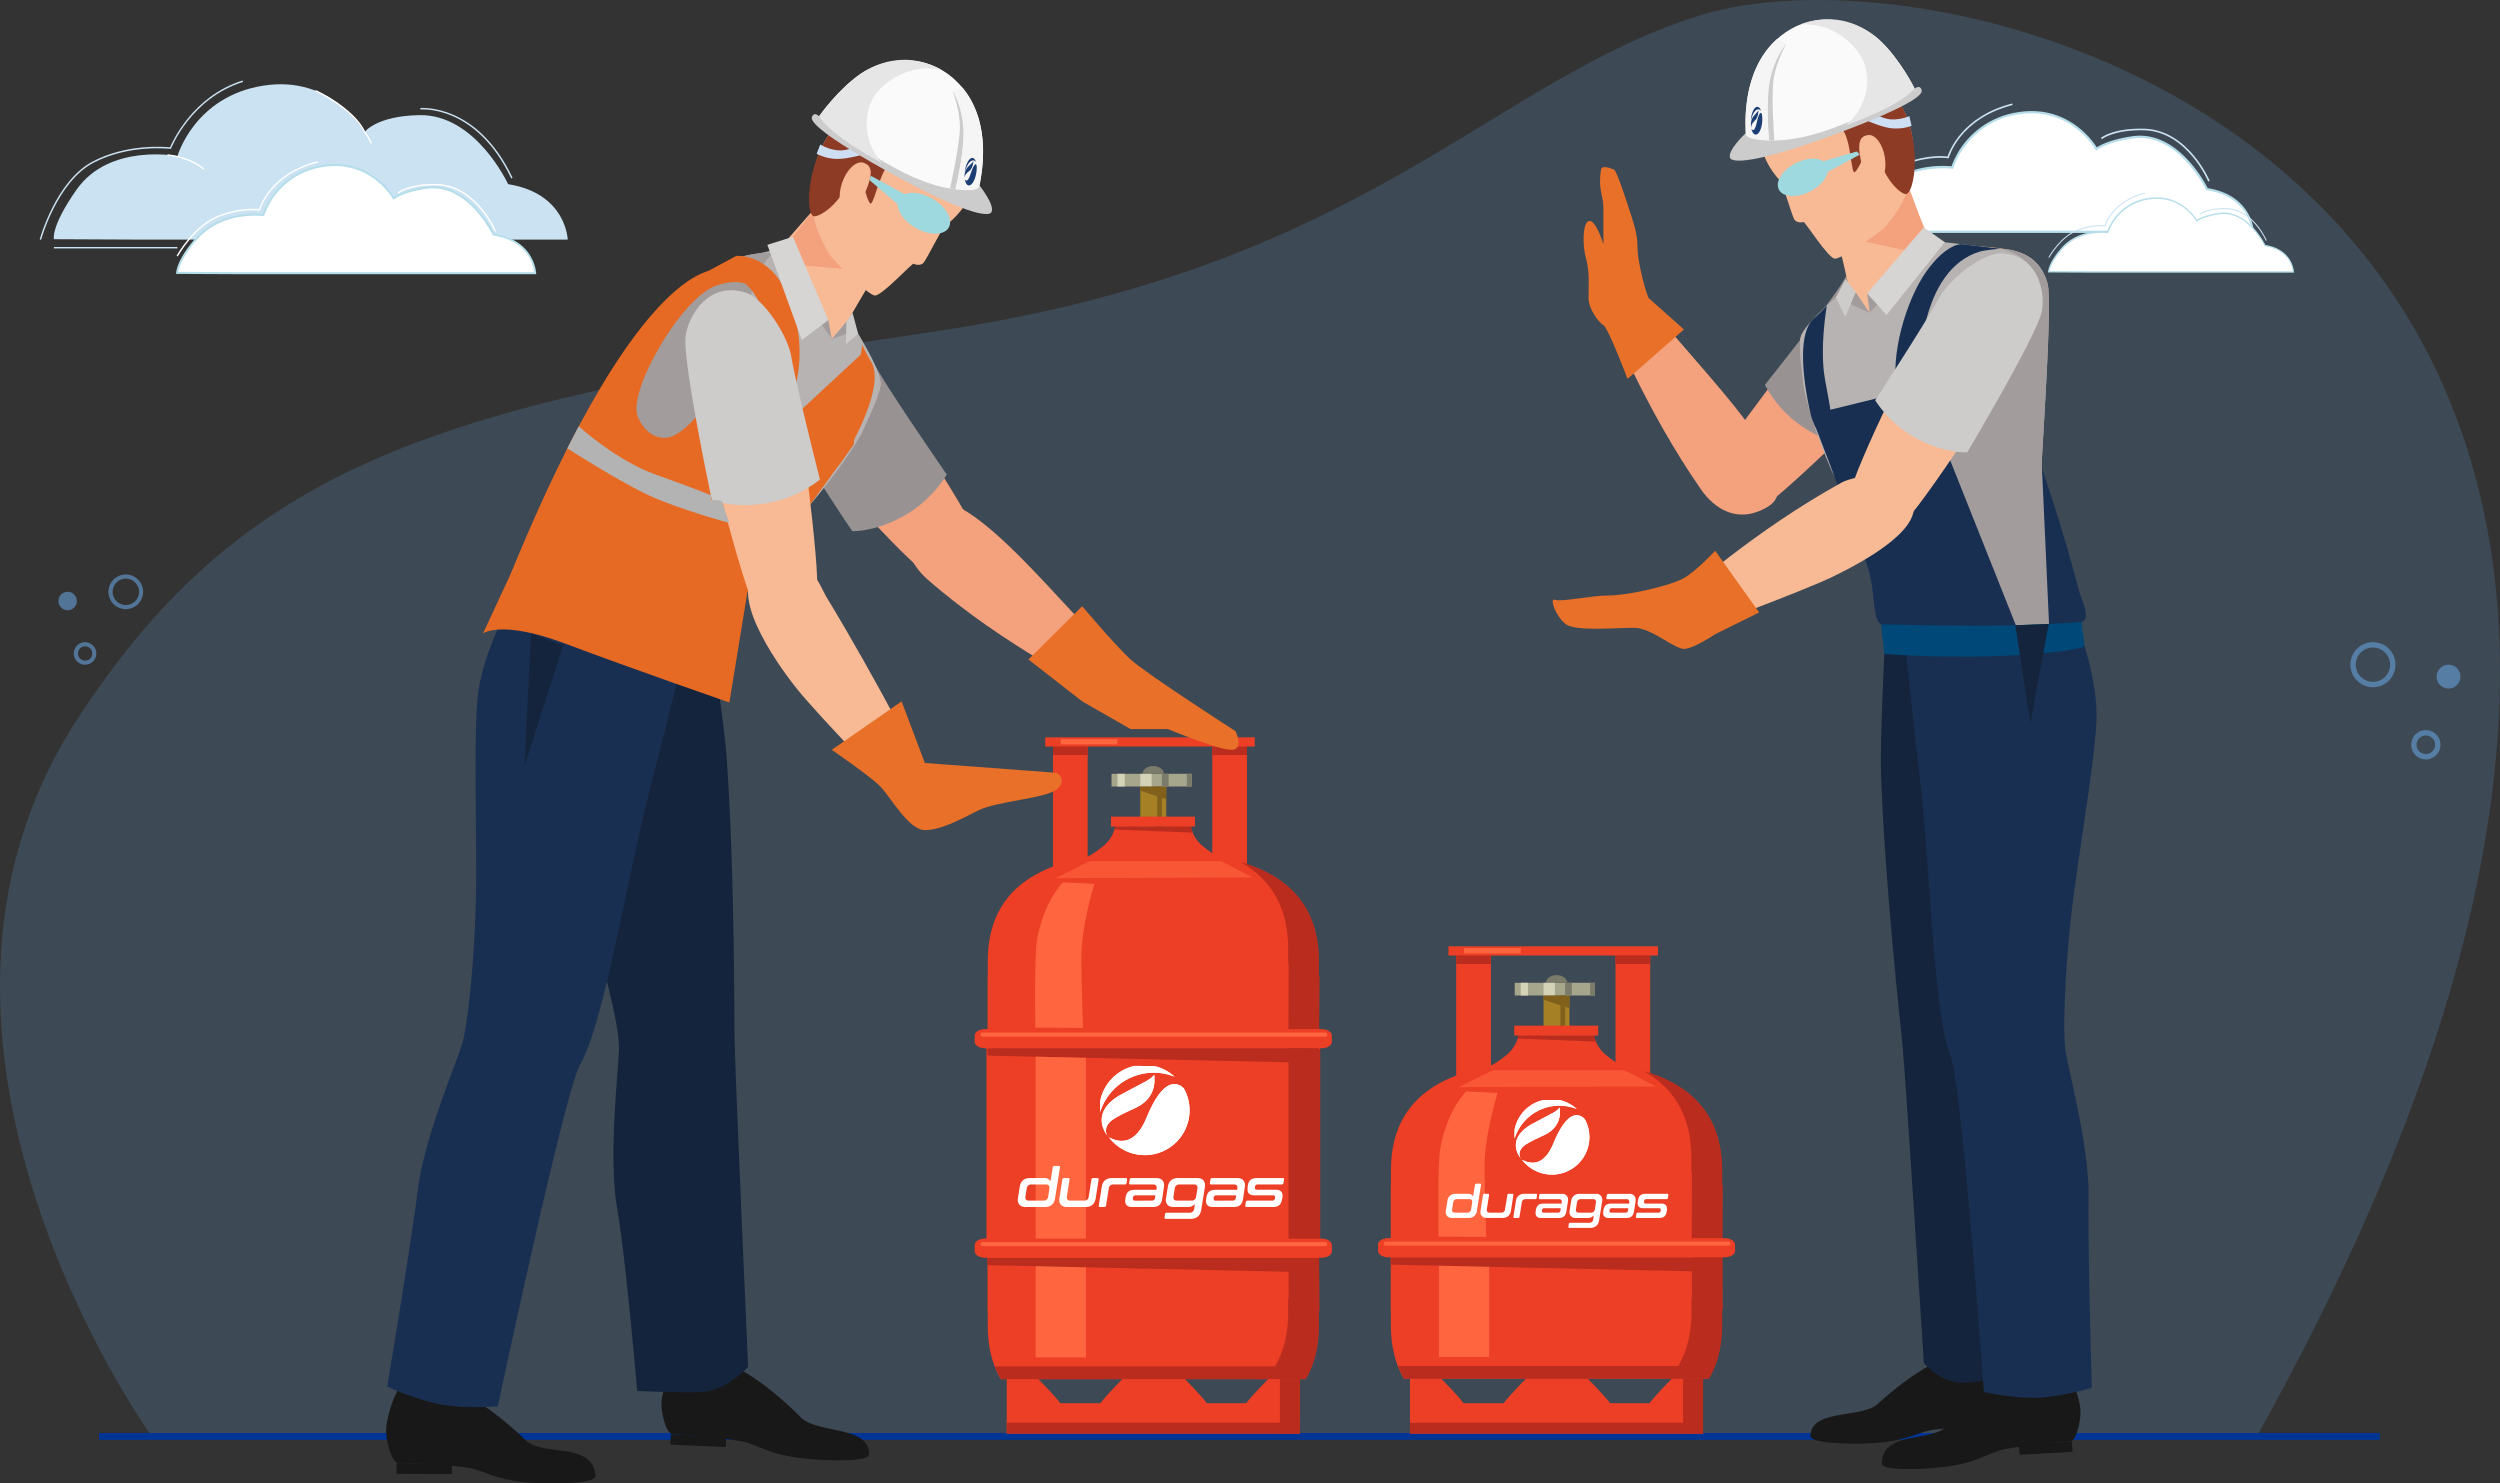 <svg xmlns="http://www.w3.org/2000/svg" xmlns:xlink="http://www.w3.org/1999/xlink" viewBox="0 0 1384.48 821.52"><rect x="0" y="0" width="1384.48" height="821.52" fill="#333333" stroke="none"/><defs><style>.cls-1{fill:#fff;}.cls-2{fill:#66a0d9;opacity:0.2;}.cls-3{fill:#003595;}.cls-31,.cls-4,.cls-6{opacity:0.6;}.cls-5,.cls-6{fill:#68a0d9;}.cls-7{fill:#cbe2f2;}.cls-8{fill:#b6deea;}.cls-9{fill:#f4a17d;}.cls-10{fill:#999293;}.cls-11{fill:#f7ba95;}.cls-12{fill:#b7b3b2;}.cls-13{fill:#a39c9c;}.cls-14{fill:#8d3b25;}.cls-15{fill:#181818;}.cls-16{fill:#14243c;}.cls-17{fill:#192f52;}.cls-18{fill:#d7d4d4;}.cls-19{fill:#cecbcb;}.cls-20{fill:#004877;}.cls-21{fill:#9dd9df;}.cls-22{fill:#e97028;}.cls-23{fill:#ed3e26;}.cls-24{fill:#b92c1e;}.cls-25{fill:#a58025;}.cls-26{fill:#a6a68d;}.cls-27{fill:#7b7b6a;}.cls-28{fill:#d4d2b7;}.cls-29{fill:#80601b;}.cls-30,.cls-31{fill:#ff663f;}.cls-32{fill:#e66a24;}.cls-33{fill:#b3b3b3;}.cls-34{fill:#cedef3;}.cls-35{fill:#fafafa;}.cls-36{fill:#ccc;}.cls-37{fill:#e6e6e6;}.cls-38{fill:#f5f5f5;}.cls-39{fill:#1b3d73;}.cls-40{clip-path:url(#clip-path);}.cls-41{clip-path:url(#clip-path-2);}.cls-42{clip-path:url(#clip-path-3);}.cls-43{clip-path:url(#clip-path-4);}.cls-44{clip-path:url(#clip-path-5);}.cls-45{clip-path:url(#clip-path-6);}</style><clipPath id="clip-path"><path class="cls-1" d="M628.14,590.32A24.87,24.87,0,0,0,609.23,610v5.87h0a31.15,31.15,0,0,1,35.43-21.3,31.56,31.56,0,0,1,5.78,1.68,24.76,24.76,0,0,0-11.3-5.92Z"></path></clipPath><clipPath id="clip-path-2"><path class="cls-1" d="M634.66,598.81s-13.81,7.29-14.85,7.91c-17.52,10.55-6,22.83-6,22.83-2.68-3.07-1-6.88,1.68-8.94,3.54-2.76,10.2-5.57,13.37-7.07,6.42-3,10-7.88,10.46-14.19v-3c0-.36-.06-.73-.1-1.1a17,17,0,0,1-4.6,3.55"></path></clipPath><clipPath id="clip-path-3"><path class="cls-1" d="M650.47,600.31h0c-4.38,0-9.72,4.5-15.59,18.79-6,14.52-14.34,14.19-20.75,10.74A24.83,24.83,0,0,0,655.75,603a7.15,7.15,0,0,0-5.28-2.7Z"></path></clipPath><clipPath id="clip-path-4"><path class="cls-1" d="M854.56,609.21a20.78,20.78,0,0,0-15.81,16.44v4.91h0a26,26,0,0,1,34.45-16.4,20.8,20.8,0,0,0-9.44-4.95Z"></path></clipPath><clipPath id="clip-path-5"><path class="cls-1" d="M860,616.31s-11.54,6.09-12.42,6.61c-14.65,8.82-5,19.09-5,19.09-2.24-2.57-.8-5.76,1.4-7.48,3-2.3,8.53-4.66,11.18-5.91,5.37-2.53,8.35-6.58,8.75-11.86v-2.5c0-.3-.05-.61-.09-.92a14.35,14.35,0,0,1-3.84,3"></path></clipPath><clipPath id="clip-path-6"><path class="cls-1" d="M873.23,617.56h0c-3.65,0-8.12,3.76-13,15.71-5,12.14-12,11.87-17.34,9a20.76,20.76,0,0,0,34.8-22.43,6,6,0,0,0-4.41-2.26Z"></path></clipPath></defs><g id="Capa_2" data-name="Capa 2"><g id="Capa_1-2" data-name="Capa 1"><path class="cls-2" d="M83.29,794.3S-72.82,576.9,42.4,398.89C138.5,250.43,254,222.83,518.75,183.39,757.29,147.85,825.51,44.2,941.86,8.39c160-49.24,687,106.42,308.79,785.56Z"></path><rect class="cls-3" x="54.83" y="793.58" width="1263.1" height="3.8"></rect><g class="cls-4"><path class="cls-5" d="M1314.13,380.58a12.48,12.48,0,1,1,12.47-12.48A12.5,12.5,0,0,1,1314.13,380.58Zm0-22a9.5,9.5,0,1,0,9.49,9.49A9.51,9.51,0,0,0,1314.13,358.61Z"></path></g><circle class="cls-6" cx="1355.97" cy="374.72" r="6.62"></circle><g class="cls-4"><path class="cls-5" d="M1343.42,420.56a8.11,8.11,0,1,1,8.11-8.11A8.12,8.12,0,0,1,1343.42,420.56Zm0-13.24a5.13,5.13,0,1,0,5.13,5.13A5.13,5.13,0,0,0,1343.42,407.32Z"></path></g><g class="cls-4"><path class="cls-5" d="M69.66,337.35a9.6,9.6,0,1,1,9.6-9.6A9.62,9.62,0,0,1,69.66,337.35Zm0-16.91A7.31,7.31,0,1,0,77,327.75,7.32,7.32,0,0,0,69.66,320.44Z"></path></g><path class="cls-6" d="M32.36,332.84a5.1,5.1,0,1,0,5.1-5.09A5.09,5.09,0,0,0,32.36,332.84Z"></path><g class="cls-4"><path class="cls-5" d="M47.11,368.12a6.24,6.24,0,1,1,6.24-6.24A6.25,6.25,0,0,1,47.11,368.12Zm0-10.19a3.95,3.95,0,1,0,4,3.95A4,4,0,0,0,47.11,357.93Z"></path></g><path class="cls-7" d="M76.91,132.69H314.39s-.67-25.56-33-30.7c0,0-17.83-38.82-49.18-38.23-23.92.44-30.29,9.36-30.29,9.36S184.37,41.46,146,47.4,98.27,86.47,98.27,86.47,60.69,79.08,42.42,105C28,125.53,29.84,132.47,29.84,132.47Z"></path><path class="cls-1" d="M130.93,151.27H296.35s-.46-17.8-23-21.38c0,0-13.93-29.45-37.47-25.91-13.22,2-17.88,5.8-17.88,5.8s-12.23-22-39-17.92-33.25,27.22-33.25,27.22S123,115.74,108.62,132.4c-10.48,12.12-10.48,18.72-10.48,18.72Z"></path><path class="cls-8" d="M296.94,151.84h-166l-33.36-.15v-.57c0-.28.12-7,10.62-19.1,13.27-15.35,33.82-13.92,37.22-13.57A41.87,41.87,0,0,1,179,91.29C203.4,87.52,216,105.55,218.19,109c1.56-1,6.69-3.89,17.63-5.54,22.46-3.37,36.43,23,37.94,26,22.43,3.72,23.16,21.71,23.16,21.89ZM98.78,150.55l32.15.15H295.74c-.3-3.1-2.72-17.11-22.46-20.25l-.29,0-.13-.28c-.14-.29-14-29-36.87-25.59-12.86,1.94-17.57,5.64-17.61,5.68l-.53.43-.33-.6c-.12-.21-12.36-21.65-38.37-17.63a40.63,40.63,0,0,0-32.79,26.81l-.14.49-.5-.08c-.22,0-22.65-3.09-36.67,13.13C100.59,142.56,99.06,148.72,98.78,150.55Z"></path><rect class="cls-7" x="29.84" y="136.78" width="68.4" height="0.8"></rect><path class="cls-7" d="M22.77,132.8l-.8-.22c.09-.32,9-32.51,29.41-43.17,19-9.94,39.95-8.12,42.77-7.82,1.27-3,12.58-28.37,40.21-37l.24.79c-28.88,9-39.7,36.48-39.8,36.76l-.12.31-.32,0c-.23,0-22.49-2.81-42.6,7.7S22.86,132.48,22.77,132.8Z"></path><path class="cls-1" d="M112.58,94c-7.2-6.59-19.76-7.78-19.88-7.79l.07-.8c.13,0,12.94,1.23,20.35,8Z"></path><path class="cls-1" d="M205.08,79.53c-.59-2.38-3.43-6.13-3.46-6.17-6.11-13-26.8-22.66-27-22.75l.33-.73c.21.1,21.16,9.83,27.35,23.07.08.08,2.93,3.85,3.56,6.39Z"></path><path class="cls-7" d="M283.12,98.82c-19.41-41-50-38.21-50.3-38.18l-.09-.82c.32,0,31.48-2.88,51.14,38.65Z"></path><path class="cls-1" d="M274,128.31c-.11-.25-10.66-25.1-32.19-25.62-15.12-.36-21,4.39-21.1,4.44l-.51-.61c.25-.21,6.14-5,21.63-4.63,22.05.53,32.8,25.86,32.9,26.12Z"></path><path class="cls-1" d="M98.49,142l-.7-.38c.1-.17,9.5-17.4,24.11-22.59,12-4.25,19.77-3.45,21.52-3.19.85-2.71,7.26-20.16,32.42-26.59l.2.77c-26.7,6.82-31.91,26.18-32,26.37l-.09.37-.37-.07c-.08,0-8.32-1.58-21.45,3.09C107.85,124.91,98.59,141.87,98.49,142Z"></path><path class="cls-1" d="M1064.72,128.38h182.84s-.51-19.68-25.4-23.64c0,0-15.4-32.55-41.41-28.64-14.61,2.2-19.77,6.41-19.77,6.41s-13.52-24.37-43.06-19.8-36.75,30.08-36.75,30.08-25.19-3.69-41.1,14.72c-11.58,13.4-11.58,20.7-11.58,20.7Z"></path><path class="cls-8" d="M1248.21,129H1064.72l-36.86-.18v-.62c0-.31.13-7.69,11.73-21.11,14.67-17,37.38-15.39,41.14-15a46.27,46.27,0,0,1,37.1-30c27-4.17,41,15.75,43.34,19.51,1.72-1.14,7.4-4.31,19.48-6.12,24.83-3.74,40.27,25.38,41.94,28.69,24.79,4.11,25.6,24,25.6,24.19Zm-183.49-1.27h182.16c-.32-3.43-3-18.91-24.82-22.37l-.33-.06-.14-.3c-.15-.32-15.5-32.07-40.75-28.28-14.21,2.13-19.41,6.23-19.46,6.27l-.59.47-.36-.65c-.14-.24-13.66-23.93-42.41-19.49A44.9,44.9,0,0,0,1081.78,93l-.15.54-.55-.08c-.25,0-25-3.42-40.53,14.51-9.35,10.81-11,17.63-11.36,19.65l35.54.16Z"></path><path class="cls-7" d="M1222.88,100.48c-.12-.28-11.77-27.74-35.56-28.32-16.78-.4-23.24,4.86-23.3,4.91l-.59-.7c.27-.23,6.79-5.53,23.91-5.12,24.39.59,36.27,28.6,36.38,28.88Z"></path><path class="cls-7" d="M1028.89,115.65l-.8-.43c.1-.19,10.5-19.24,26.65-25,13.2-4.69,21.82-3.82,23.77-3.52,1-3,8.07-22.3,35.85-29.4l.22.89c-29.49,7.54-35.24,28.92-35.3,29.14l-.11.42-.42-.09c-.09,0-9.19-1.74-23.7,3.42C1039.23,96.73,1029,115.46,1028.89,115.65Z"></path><path class="cls-1" d="M1157,150.6h113s-.32-12.16-15.7-14.61c0,0-9.52-20.12-25.61-17.7-9,1.36-12.22,4-12.22,4s-8.35-15.07-26.62-12.24a28,28,0,0,0-22.72,18.6s-15.57-2.28-25.4,9.1c-7.16,8.28-7.16,12.79-7.16,12.79Z"></path><path class="cls-8" d="M1270.47,151H1157l-22.79-.11v-.39c0-.19.09-4.75,7.26-13.05,9.07-10.49,23.1-9.51,25.43-9.27a28.62,28.62,0,0,1,22.94-18.56c16.66-2.58,25.32,9.74,26.79,12.07,1.07-.71,4.58-2.66,12-3.79,15.33-2.3,24.89,15.7,25.92,17.74,15.33,2.54,15.83,14.83,15.83,15Zm-135.4-.89,22,.1h112.61c-.2-2.12-1.86-11.69-15.34-13.83l-.21,0-.09-.19c-.09-.2-9.59-19.82-25.19-17.49-8.78,1.33-12,3.86-12,3.88l-.36.3-.23-.41c-.08-.15-8.43-14.8-26.22-12a27.76,27.76,0,0,0-22.4,18.31l-.09.33-.34,0c-.16,0-15.48-2.11-25.06,9C1136.31,144.65,1135.26,148.86,1135.07,150.11Z"></path><path class="cls-7" d="M1254.81,133.36c-.07-.17-7.28-17.15-22-17.51-10.37-.26-14.37,3-14.41,3l-.36-.44c.17-.14,4.22-3.4,14.78-3.16,15.08.36,22.42,17.68,22.49,17.85Z"></path><path class="cls-7" d="M1134.88,142.74l-.49-.27c.06-.12,6.49-11.89,16.47-15.44,8.16-2.9,13.49-2.36,14.7-2.18.6-1.88,5-13.78,22.16-18.17l.14.54c-18.25,4.67-21.79,17.89-21.82,18l-.07.26-.26,0c-.06,0-5.69-1.08-14.65,2.11C1141.28,131,1135,142.62,1134.88,142.74Z"></path><path class="cls-9" d="M979.26,280.49c16.55-10.07-7.47-41.43-19.72-56.74s-51-59.18-51-59.18L891.25,177s19.89,49.82,50.87,94.21C949.41,281.62,962.41,290.72,979.26,280.49Z"></path><path class="cls-9" d="M1054.06,163.86c15.44,9.21,12.42,24.72,2.38,39.31S979.68,281.65,974,282.09s-26-15.62-24.28-23.66,50.19-71,60.52-81.56S1036,153.08,1054.06,163.86Z"></path><path class="cls-10" d="M1036.66,135.73c-6.84.34-11.21,13.4-18.57,24.15-10.43,15.24-40.67,53.2-40.67,53.2a63.25,63.25,0,0,0,19.21,22.11c15.42,11,28.81,11.4,28.81,11.4s45.67-57.84,48.11-72.69C1074.28,169.47,1055.62,134.78,1036.66,135.73Z"></path><path class="cls-11" d="M1048.33,83.45s18.25,48.53,21.89,50c11.33,4.51,45.72.2,56,11.13,12.46,13.26-4.75,96.73-2.4,121.68s32.06,90.61,26.9,114.33c-6.9,31.7-64.09,32.14-66.72,33S1063.61,396,1056.79,390s4.51-59.32-.38-74.23-42.43-62.91-44.22-66.1c-12-21.35-12-41.27-12.66-46.37s-3.6-13.09-2.19-17c2.81-7.72,27-24.59,26.4-27.8s-10.91-47.14-10.91-47.14Z"></path><path class="cls-12" d="M1070.22,133.43l-34.78,39.93-11.7-14.81S999,179,997.34,186.35s.93,21.22,1.34,26.56,7.16,28.38,15.56,47.53c4.93,11.2,21,23.54,29.26,42.67,7,16.39,2.48,46.37,2.48,46.37s18.45,4.19,45.92,1.68c31.59-2.89,60.13,4.9,61.08,3.41,4.08-6.39-22.24-78.4-22.84-83.67s6.85-102.67,3.75-114.1-11.29-17-21.19-18.4S1070.22,133.43,1070.22,133.43Z"></path><path class="cls-13" d="M1107.79,137.74s33.26,6.39,12.38,37.12c-9,13.26-62,46.59-71.75,53.45-34.93,24.52,22.72,105.07,29.44,110.06s28.46,9.94,28.46,9.94l46.47-3.87c2.66-8.6-22.62-74-22.14-87.42s6.2-91.18,3.24-100.22C1127.31,136.73,1107.79,137.74,1107.79,137.74Z"></path><polygon class="cls-9" points="1017.3 130.45 1055.87 100.45 1065.38 125.97 1054.58 138.55 1017.3 130.45"></polygon><path class="cls-11" d="M976.46,66.14c5.8-14.56,32.24-38.11,57-25.19s27.77,36,25.59,52.25c-1.71,12.67-5.3,21-14.86,32.32-2,2.32-22.62,17.1-27.87,17.74-3.59.44-16.8-20.88-17.65-20.36s-4,.39-5-1.37c-1.48-2.56-6.39-20.09-7.87-21.48S969.81,82.83,976.46,66.14Z"></path><path class="cls-14" d="M975,79.17s12.51-18,43.29-8.79c6.63,2,6.55,24,8.47,25s10.66-21.24,11-18.92c3.76,23.64,16,31.75,18,31,5.91-2.37,9.47-40-10.63-59.36s-46.5-9.53-51.93-5.35S970.19,57.06,975,79.17Z"></path><path class="cls-11" d="M1030,85.93c1.16,7.54,4.5,16.86,8.57,16.2s6.43-7.32,5.27-14.86-5.4-13.13-9.47-12.46S1028.83,78.38,1030,85.93Z"></path><rect class="cls-15" x="1079.02" y="789.85" width="29.41" height="5.49" transform="translate(2181.88 1592.81) rotate(-179.6)"></rect><path class="cls-15" d="M1107.57,751.28c3.81,5.42,6.35,15.88,6.69,20.69.42,5.8-3.12,18-6.93,18a281.6,281.6,0,0,0-35.9,1.75c-11.48,1.46-15.82,8-45.15,7.75-8.56-.07-23.65-.69-23.63-4.2.11-15.19,28.21-9.6,37.2-17.77,22.73-20.66,37.81-25.59,37.81-25.59S1106.78,750.16,1107.57,751.28Z"></path><polygon class="cls-15" points="1118.38 805.64 1147.75 804 1147.42 798.35 1118.06 799.98 1118.38 805.64"></polygon><path class="cls-15" d="M1144,758.55c4.17,5.35,7.39,16,8,20.91.8,5.95-1.92,18.74-5.73,18.95a274.42,274.42,0,0,0-35.71,4.05c-11.36,2.23-15.25,9.27-44.54,10.83-8.55.46-23.89.77-23.86-2.85.13-18.21,27.51-11.66,35.94-20.64,21.32-22.72,36-28.75,36-28.75S1143.13,757.45,1144,758.55Z"></path><path class="cls-16" d="M1096.89,353.51S1135.31,389.86,1137,407s-15.21,71.61-21.34,114.55-9.81,51.6-8.43,61.75,13.86,51.37,12,78.71-7.81,98.83-7.81,98.83-8.11,3.61-22.21,4.87-23.79-10.94-23.79-10.94-10.22-159.89-11.9-176.76c-1.08-10.92-9.48-86.27-11.78-147.66-.74-19.76,1.83-65.4,1.88-73.56Z"></path><path class="cls-17" d="M1151.91,350.22s9.55,25.6,9.12,46.78c-.35,17.16-5.51,48.63-11.65,91.57s-7,82.88-5.59,93,13.19,53.22,12.84,80.62c-.42,32.19,1.81,106.32,1.81,106.32a141,141,0,0,1-26.88,5.35c-14.1,1.26-32.87-3-32.87-3s-12.18-170.18-18.42-186c-10-25.21-11-104.41-17.59-158.45-2.68-21.8-7.59-70.46-7.59-70.46Z"></path><path class="cls-17" d="M1135,351.34l-4.16-91.81s10.85,30.57,20.79,68.63c.81,3.09,6.74,14.8,1.15,16.28C1145.87,346.27,1135,351.34,1135,351.34Z"></path><polygon class="cls-13" points="1034.01 162.5 1035.44 173.36 1053.82 152.46 1034.01 162.5"></polygon><polygon class="cls-18" points="1077.03 134.14 1065.38 125.97 1034.01 162.5 1044.77 174.43 1077.03 134.14"></polygon><polygon class="cls-13" points="1035.44 173.36 1027.7 161.83 1023.62 167.9 1035.44 173.36"></polygon><polygon class="cls-19" points="1027.7 161.83 1021.87 175.52 1016.72 164.61 1022.07 154.62 1027.7 161.83"></polygon><path class="cls-17" d="M1041.69,345.74c-5.34-3.3-2.6-18.43-7.85-33.18-12.35-34.7-31-83-31-83l61.08-15,53,133.09S1052.08,352.16,1041.69,345.74Z"></path><path class="cls-20" d="M1041.69,345.74l1.79,16.43s38.64,3,75.15.53,35.75-5,35.75-5l-1.59-13.27s-11.15,1-36.7,1.82C1091.27,347.06,1041.69,345.74,1041.69,345.74Z"></path><polygon class="cls-16" points="1116.09 346.26 1124.47 400.56 1134.55 345.53 1116.09 346.26"></polygon><path class="cls-17" d="M1063.89,214.61c-2.24-11.76-.37-65.33,32.45-75.26,3.4-1,11.45-1.61,11.45-1.61l-21.54-2.53s-8.32-.49-19.47,15.18-20.43,46.82-16.09,67.45S1066.58,228.71,1063.89,214.61Z"></path><path class="cls-17" d="M1002.81,229.57s-10.61-42,1.52-53a84.34,84.34,0,0,0,7.35-7.3s-4.09,23.25-1.06,40.47,6.13,29.17.68,30.78S1002.81,229.57,1002.81,229.57Z"></path><path class="cls-11" d="M1112.49,148c17,5.83,17.48,21.26,11,37.16S1059.66,287.47,1054.23,289s-28.67-9.93-28.73-18,39.67-90,47.37-102.07S1092.58,141.21,1112.49,148Z"></path><path class="cls-19" d="M1107.67,140.34c-9-.11-27.42,13.14-33.74,24.54-8.94,16.16-35.46,56.8-35.46,56.8a63.26,63.26,0,0,0,21.21,20.2c16.39,9.46,29.76,8.63,29.76,8.63s37.15-62.37,41-76.91C1133.14,163.61,1129.53,140.59,1107.67,140.34Z"></path><path class="cls-11" d="M1057.89,274.79c10.83,16.27-24.69,35.75-42.52,44.38s-72.32,28.55-72.32,28.55L932.55,329s39.44-35.37,87.3-61.75C1024.77,264.54,1046.87,258.23,1057.89,274.79Z"></path><path class="cls-9" d="M902.7,179s-15-1.94-16.8-13.18,5-23.33,6-26.51c4-13.12-4.3-28.06-3.06-36.31s5.57-7.92,6-4.91c2.4,18.71,8.84,21.06,9.09,33.29.16,7.62,7.34,34.89,7.34,34.89Z"></path><path class="cls-9" d="M893.48,178.33s-7.68-1-10.77-14.08c-2.4-10.07,3.35-11.92,1.86-21.91-.94-6.22,2.12-4.69,2.95-4.21s1.89,8.16,2.82,11.52S901.16,165.1,893.48,178.33Z"></path><path class="cls-11" d="M949.86,335.33s-2.37,15.66-13.71,16.8-23-5.15-26.07-6.31c-12.85-4.78-28.5-.57-36.66-2.31s-8.2-6.15-5.17-6.35c17-1.1,26.54-6.28,34.15-6S937.68,326,937.68,326Z"></path><ellipse class="cls-21" cx="998.39" cy="98.16" rx="14.92" ry="8.77" transform="translate(63.64 462.38) rotate(-26.9)"></ellipse><polygon class="cls-21" points="1029.91 85.64 1010.07 96.31 1006.59 90.22 1028.3 83.87 1029.91 85.64"></polygon><path class="cls-22" d="M949.86,305l24.34,34.16-24.59,12.19s-11.76,8-17.06,8-17.82-11.42-27.1-11.65-33,2.26-38.52-2.19-9.15-14.71-5.72-13.35,19.63-2.41,30-2.41,34.14-5.48,41.3-9.6S949.86,305,949.86,305Z"></path><path class="cls-22" d="M886.66,93.88c-1.84,11,1.29,14.42,1.29,21.11V135.2s-4.12-13.51-7.89-12.83-3.77,13.68-1.71,20.89,1.37,15.82,1.37,21.81,5.49,13.39,8.23,15,13.37,29.76,13.37,29.76l31.23-27.38L913,165.07c-2.74-6.36-6.17-21.82-6.17-27.46s-.68-9.66-3.43-18.11-8-25-9.64-25.62S887.12,91.19,886.66,93.88Z"></path><path class="cls-23" d="M702.52,763.49s-9.31,9.41-12.36,13.58H668.34C665.29,772.9,656,763.49,656,763.49H621.76s-9.31,9.41-12.36,13.58H587.2c-3.05-4.17-12.36-13.58-12.36-13.58H557.53v30.42h162.3V763.49Z"></path><rect class="cls-24" x="557.53" y="787.9" width="162.29" height="6.01"></rect><rect class="cls-24" x="708.79" y="763.49" width="11.04" height="30.42"></rect><rect class="cls-23" x="546.3" y="569.92" width="184.76" height="117.53"></rect><path class="cls-23" d="M546.88,580.57H730.41l0-5.33.13-34.53h-.27l0-7.91c.14-47.75-40.34-60.84-90.44-61.15-51.26,0-93.07,12.61-92.82,61.15v7.91h-.11l0,34.53Z"></path><path class="cls-23" d="M638.91,481l47.36-2.31s-10.45-1.54-21.16-11a18.66,18.66,0,0,1-6-15.06H617.94a18.68,18.68,0,0,1-6,15.06c-10.71,9.48-21.16,11-21.16,11L638.12,481v0l.4,0,.39,0Z"></path><polygon class="cls-23" points="694.87 408.32 690.56 408.32 671.35 408.32 602.35 408.32 583.14 408.32 578.83 408.32 578.83 413.42 583.14 413.42 583.14 493.79 602.35 493.79 602.35 413.42 671.35 413.42 671.35 493.79 690.56 493.79 690.56 413.42 694.87 413.42 694.87 408.32"></polygon><rect class="cls-24" x="583.14" y="413.42" width="19.21" height="4.7"></rect><rect class="cls-24" x="671.35" y="413.42" width="19.21" height="4.7"></rect><rect class="cls-25" x="631.5" y="435.56" width="14.36" height="22.25"></rect><rect class="cls-26" x="615.55" y="428.53" width="44.43" height="7.03"></rect><path class="cls-27" d="M638.68,424.21c-3.27,0-5.91,1.93-5.91,4.32h11.81C644.58,426.14,641.94,424.21,638.68,424.21Z"></path><rect class="cls-28" x="618.86" y="428.53" width="4.02" height="7.03"></rect><rect class="cls-28" x="631.5" y="428.53" width="6.27" height="7.03"></rect><polygon class="cls-29" points="631.5 435.56 631.5 437.92 645.85 442.59 645.85 435.56 631.5 435.56"></polygon><rect class="cls-29" x="640.84" y="435.56" width="2.6" height="22.25"></rect><path class="cls-24" d="M730.7,540.71h-.27l0-7.91c.09-31.31-17.28-47.72-43.38-55.39,16.33,9.28,26.4,24.48,26.33,48.34l0,7.91h.27l-.13,34.53.05,13,17-.64,0-5.33Z"></path><rect class="cls-23" x="615.26" y="452.25" width="46.52" height="5.49"></rect><rect class="cls-27" x="657.24" y="428.53" width="2.75" height="7.03"></rect><rect class="cls-27" x="643.44" y="428.53" width="3.74" height="7.03"></rect><path class="cls-30" d="M588.56,488.69l17.51.78s-5.88,18.82-7.05,35.29c-.64,9,.78,44.49.78,44.49l-26.46-.19s-.62-40.39,1-49C578.24,498.88,588.56,488.69,588.56,488.69Z"></path><polygon class="cls-24" points="617.57 457.74 659.46 457.74 660.48 461.09 617.15 459.42 617.57 457.74"></polygon><path class="cls-23" d="M737.58,577c0,2-2.63,3.55-5.86,3.55H545.64c-3.23,0-5.86-1.59-5.86-3.55v-3.55c0-2,2.63-3.55,5.86-3.55H731.72c3.23,0,5.86,1.59,5.86,3.55Z"></path><path class="cls-30" d="M735.05,572.94a1.14,1.14,0,0,1-1.13,1.13H544.09a1.13,1.13,0,0,1-1.13-1.13h0a1.13,1.13,0,0,1,1.13-1.14H733.92a1.14,1.14,0,0,1,1.13,1.14Z"></path><rect class="cls-30" x="587.45" y="409.37" width="31.41" height="2.88"></rect><polygon class="cls-31" points="603.33 476.93 676.25 476.93 693.89 485.95 584.51 486.34 603.33 476.93"></polygon><polygon class="cls-24" points="546.88 580.57 730.41 580.57 730.41 588.66 546.88 584.61 546.88 580.57"></polygon><path class="cls-23" d="M730.41,685.94H546.88v5.33l0,34.53H547v7.91c-.06,12.15,2.51,22,7.2,30.06H723c4.71-8,7.3-17.92,7.27-30.06l0-7.91h.27l-.13-34.53Z"></path><path class="cls-24" d="M713.57,696.93l.08,21.81h-.27l0,7.91c0,12.14-2.56,22-7.27,30.06H551a48.37,48.37,0,0,0,3.38,7.06H723.13c4.71-8,7.31-17.92,7.27-30.06l0-7.91h.27l-.11-29.21Z"></path><rect class="cls-30" x="573.54" y="697.23" width="27.83" height="54.49"></rect><polygon class="cls-24" points="546.88 696.59 730.41 696.59 730.41 704.68 546.88 700.63 546.88 696.59"></polygon><path class="cls-23" d="M737.58,693c0,2-2.63,3.55-5.86,3.55H545.64c-3.23,0-5.86-1.59-5.86-3.55v-3.55c0-2,2.63-3.55,5.86-3.55H731.72c3.23,0,5.86,1.59,5.86,3.55Z"></path><path class="cls-30" d="M735.05,689a1.14,1.14,0,0,1-1.13,1.14H544.09A1.13,1.13,0,0,1,543,689h0a1.13,1.13,0,0,1,1.13-1.13H733.92a1.14,1.14,0,0,1,1.13,1.13Z"></path><rect class="cls-24" x="713.57" y="581.21" width="17.49" height="104.73"></rect><polygon class="cls-30" points="601.37 685.94 573.54 685.94 573.54 585.2 601.37 585.82 601.37 685.94"></polygon><path class="cls-23" d="M862.21,596.71l47.36-2.31s-10.44-1.55-21.16-11a18.67,18.67,0,0,1-6-15.07H841.24a18.67,18.67,0,0,1-6,15.07c-10.72,9.47-21.16,11-21.16,11l47.36,2.31v0l.39,0,.39,0Z"></path><polygon class="cls-23" points="918.17 524.07 913.86 524.07 894.65 524.07 825.65 524.07 806.44 524.07 802.13 524.07 802.13 529.16 806.44 529.16 806.44 609.53 825.65 609.53 825.65 529.16 894.65 529.16 894.65 609.53 913.86 609.53 913.86 529.16 918.17 529.16 918.17 524.07"></polygon><rect class="cls-24" x="806.44" y="529.16" width="19.21" height="4.7"></rect><rect class="cls-24" x="894.65" y="529.16" width="19.21" height="4.7"></rect><rect class="cls-25" x="854.8" y="551.3" width="14.36" height="22.25"></rect><rect class="cls-26" x="838.85" y="544.27" width="44.43" height="7.03"></rect><path class="cls-27" d="M862,540c-3.26,0-5.91,1.94-5.91,4.32h11.82C867.89,541.89,865.24,540,862,540Z"></path><rect class="cls-28" x="842.16" y="544.27" width="4.02" height="7.03"></rect><rect class="cls-28" x="854.8" y="544.27" width="6.27" height="7.03"></rect><polygon class="cls-29" points="854.8 551.3 854.8 553.66 869.16 558.33 869.16 551.3 854.8 551.3"></polygon><rect class="cls-29" x="864.14" y="551.3" width="2.6" height="22.25"></rect><path class="cls-23" d="M925.82,763.49s-9.31,9.41-12.35,13.58H891.65c-3-4.17-12.36-13.58-12.36-13.58H845.06s-9.31,9.41-12.36,13.58H810.5c-3-4.17-12.36-13.58-12.36-13.58h-17.3v30.42H943.13V763.49Z"></path><path class="cls-23" d="M770.25,725.52v7.91c-.06,12.15,2.51,22.05,7.21,30.06H946.25c4.71-8,7.31-17.92,7.27-30.06l0-7.91h.27L953.69,691l.13-34.53h-.27l0-7.91c.14-47.75-40.33-60.85-90.44-61.15-51.26,0-93.07,12.6-92.82,61.14v7.92h-.11L770.2,691l-.06,34.53Z"></path><path class="cls-24" d="M954,656.46h-.27l0-7.91c.09-31.32-17.29-47.73-43.39-55.4,16.34,9.28,26.4,24.49,26.33,48.34l0,7.91H937l-.14,34.53.14,34.53h-.28l0,7.91c0,12.15-2.56,22-7.26,30.06H774.27a47.88,47.88,0,0,0,3.38,7.06H946.44c4.7-8,7.3-17.92,7.27-30.06l0-7.91H954L953.87,691Z"></path><rect class="cls-23" x="838.56" y="568" width="46.52" height="5.49"></rect><rect class="cls-27" x="880.54" y="544.27" width="2.75" height="7.03"></rect><rect class="cls-27" x="866.74" y="544.27" width="3.74" height="7.03"></rect><path class="cls-30" d="M811.87,604.43l17.51.79S823.5,624,822.32,640.5c-.64,9,.79,44.5.79,44.5l-26.47-.2s-.61-40.38,1-49C801.54,614.63,811.87,604.43,811.87,604.43Z"></path><rect class="cls-30" x="796.84" y="696.95" width="27.83" height="54.49"></rect><polygon class="cls-24" points="770.19 696.31 953.71 696.31 953.71 704.4 770.19 700.36 770.19 696.31"></polygon><polygon class="cls-24" points="840.88 573.49 882.76 573.49 883.78 576.83 840.45 575.16 840.88 573.49"></polygon><path class="cls-23" d="M960.88,692.76c0,2-2.62,3.55-5.86,3.55H769c-3.24,0-5.86-1.59-5.86-3.55v-3.55c0-2,2.62-3.55,5.86-3.55H955c3.24,0,5.86,1.59,5.86,3.55Z"></path><path class="cls-30" d="M958.36,688.68a1.14,1.14,0,0,1-1.14,1.13H767.39a1.14,1.14,0,0,1-1.13-1.13h0a1.14,1.14,0,0,1,1.13-1.14H957.22a1.14,1.14,0,0,1,1.14,1.14Z"></path><rect class="cls-30" x="810.76" y="525.11" width="31.41" height="2.88"></rect><rect class="cls-24" x="780.84" y="787.9" width="162.29" height="6.01"></rect><rect class="cls-24" x="932.09" y="763.49" width="11.04" height="30.42"></rect><polygon class="cls-31" points="826.63 592.67 899.55 592.67 917.19 601.69 807.82 602.08 826.63 592.67"></polygon><path class="cls-9" d="M508.45,281.64c12.28-16,42,12.37,56.51,26.78s57.81,62.08,57.81,62.08l-16,11.95s-50.4-24.28-92.86-61.33C503.93,312.4,496,297.92,508.45,281.64Z"></path><path class="cls-9" d="M437,187.52c-16.69,8.46-14.66,24.79-5.28,40.66s74.12,87,80,87.85,28.16-14.36,26.9-22.83-47.05-77.33-57-89S456.53,177.62,437,187.52Z"></path><path class="cls-10" d="M466.71,178.13c7.07.84,12.28,14.81,19.15,26.51,9.75,16.57,38.45,58.15,38.45,58.15a65.91,65.91,0,0,1-21.53,21.59C486,294.67,472,294.17,472,294.17s-43.3-63.34-44.78-78.94C426.82,210.58,447.08,175.79,466.71,178.13Z"></path><path class="cls-11" d="M469.37,94.29S435,134.33,431.94,137c-11.43,10-17.46,6.94-31.1,14.56-16.53,9.25-61.31,66.12-84.37,104.44-13.46,22.36-35.65,77.32-38,102.47-3.11,33.64,49.43,50.57,51.77,52.25s25.74-11,34.4-14.82,14.17-60.3,23.69-73.56,61.88-49.11,64.66-51.72c18.57-17.43,24.83-37.2,27.14-42s7.68-11.86,7.5-16.15c-.37-8.54-19-32.88-17.47-35.89s25.63-43.35,25.63-43.35Z"></path><path class="cls-12" d="M431.94,137l28.67,50.73,9.57-11.2s18.12,28.08,17.47,35.89-7.59,20.77-9.67,25.94-16,25.93-30.38,42.29c-8.41,9.57-28.28,16.75-42.44,33.17C393,327.89,392,354.7,392,354.7A158,158,0,0,0,342,346.31c-33,.05-57-16.55-57.48-18.33-2-7.62,33.89-80.09,36.15-85.14s43.4-64.81,51.94-73.69c12.41-12.88,27-25.93,44.31-28.32C427.26,139.4,431.94,137,431.94,137Z"></path><path class="cls-13" d="M428.21,140s-21.36,18.21-10.29,55.26c4.78,16-1.71,32.93,5.84,42.81,27,35.31-56,110.87-64.27,113.72S327.82,346,327.82,346l-43.28-18c-11.77-5.36,33.63-74.74,37.38-88.24s41.81-59.69,48-67.43C398.82,136.17,428.21,140,428.21,140Z"></path><polygon class="cls-9" points="485.4 150.69 456.54 108.8 439.08 131.13 445.85 147.02 485.4 150.69"></polygon><path class="cls-11" d="M539.29,92c-3.25-16-26-45-53.72-36.37s-35.13,31.75-35.9,48.8c-.6,13.29,1.55,22.45,9.24,35.86,1.56,2.74,20,21.71,25.26,23.33,3.6,1.12,21.08-18.28,21.86-17.58s4,1.14,5.39-.48c2-2.35,10.26-19.39,12-20.55S543,110.34,539.29,92Z"></path><path class="cls-14" d="M538.33,105.62s-9.48-20.72-42.72-17c-7.16.79-11.15,23.37-13.31,24.07-2.31.75-7-23.73-7.8-21.42-8.23,23.52-22.28,29.56-24.13,28.4-5.61-3.53-2.29-42.74,21.88-58.84s49.4-1.15,54.2,4.13S547.39,83.87,538.33,105.62Z"></path><path class="cls-11" d="M480.78,102.37c-2.58,7.51-7.73,16.44-11.77,15s-5.23-8.68-2.65-16.2,8-12.45,12-11S483.37,94.85,480.78,102.37Z"></path><rect class="cls-15" x="371.38" y="795.01" width="30.62" height="5.72" transform="translate(35.64 -16.31) rotate(2.53)"></rect><path class="cls-15" d="M374.51,754.17c-4.25,5.44-7.45,16.18-8.07,21.16-.74,6,2.29,18.88,6.25,19a296.74,296.74,0,0,1,37.23,3.73c11.86,2.14,16,9.2,46.53,10.47,8.91.38,24.64.54,24.8-3.11.7-15.8-28.82-11.48-37.73-20.45-22.53-22.7-38-28.62-38-28.62S375.38,753.06,374.51,754.17Z"></path><polygon class="cls-15" points="250.24 816.34 219.62 816.2 219.66 810.3 250.28 810.44 250.24 816.34"></polygon><path class="cls-15" d="M221.12,768.74c-4,5.79-6.83,17-7.26,22.17-.52,6.23,3,19.38,7,19.4a284,284,0,0,1,37.34,2.32c11.93,1.71,16.35,8.82,46.89,8.89,8.91,0,24.87-.47,24.66-4.23-1.1-18.93-29.23-10.66-38.47-19.55-23.38-22.49-39-28-39-28S222,767.56,221.12,768.74Z"></path><path class="cls-16" d="M336.66,345.25S301,387.19,301.17,405.06s16.41,65.21,27.58,109,14.32,57.2,14,67.87-5.94,59.07-1,87.16S352.86,770.3,352.86,770.3s19.79,1,34.53.69,26.9-14,26.9-14-7.38-166.63-7.55-184.28c-.1-11.42.12-90.35-4.39-154.15-1.45-20.53-9.23-67.48-10.2-75.93Z"></path><path class="cls-17" d="M280.84,337.41s-13.51,25-16.09,46.93c-2.08,17.75-1.26,50.94-1.06,96.09s-4.64,86.47-7.52,96.75-21.2,53-24.75,81.3c-4.17,33.25-17,109.38-17,109.38a147.08,147.08,0,0,0,26.95,9.36c14.36,3.31,34.33,1.6,34.33,1.6s36.86-173.76,45.55-189.16c13.88-24.58,26.2-106.11,40.77-160.89,5.88-22.1,17.89-71.57,17.89-71.57Z"></path><path class="cls-32" d="M299.18,333l53.74-103.28s-4.1-9.48,12.75-38.25c10.1-17.25,22.21-30.24,30.6-33.15,11.47-4,15.87-1.09,16.57-1.27,8.61-2.24-15.3-7.65-15.3-7.65s-42.07-7.65-112.87,163.92c-1.27,3.08-5.21,11.48-.13,14.7C290.83,332,299.18,333,299.18,333Z"></path><polygon class="cls-13" points="458.74 177.25 460.61 187.75 442.24 161.07 458.74 177.25"></polygon><polygon class="cls-13" points="460.61 187.75 470.18 176.55 471.04 184.15 460.61 187.75"></polygon><polygon class="cls-19" points="468.75 178.22 468.44 190.67 475.24 184.78 472.12 173.15 468.75 178.22"></polygon><path class="cls-32" d="M400.69,357.54c5.71-1.44,5.86-19.53,13.84-30.71,21.73-30.43,58.24-80.57,58.24-80.57l5.1-51-35.7,33.15-35.7-28s-23,42.07-38.25,42.07-17.85-21.67-17.85-21.67L295.55,333l21.35,8.3S388.36,360.65,400.69,357.54Z"></path><path class="cls-32" d="M414.12,326.58l-10.2,62.47s-55.18-19.15-90.83-32.59-45.59-5.66-45.59-5.66l16.57-35.7s11.28,17.23,36.5,25.74C345.07,349.11,414.12,326.58,414.12,326.58Z"></path><polygon class="cls-16" points="311.84 357.46 290.46 424.4 294.08 350.81 311.84 357.46"></polygon><path class="cls-32" d="M420.73,225.84c5.92-11,14.95-77.93-29.56-75.21l16.57-8.92s19.61-1.85,29.55,24.2c9.24,24.2,6.32,48.17-4.47,67.28S413.64,239,420.73,225.84Z"></path><path class="cls-32" d="M467.37,253.62s23.74-38.4,15.16-53.13a88,88,0,0,1-5-9.55s-3.24,24.35-11.66,40.5-15.24,27-10.34,30.33S467.37,253.62,467.37,253.62Z"></path><path class="cls-11" d="M405.91,168.12c-18.7,0-24.37,15.07-23.29,32.93S413,331.63,417.81,334.94s31.6-.14,34.36-8S441.43,216.55,437.92,202,427.83,168.08,405.91,168.12Z"></path><path class="cls-19" d="M413.25,162.15c8.93,2.93,22.6,22.17,25,35.53,3.38,18.92,15.84,67.89,15.84,67.89a65.84,65.84,0,0,1-27.69,12.76c-19.33,3.82-32.22-1.5-32.22-1.5s-15.63-73.95-14.57-89.57C380.33,176.52,391.62,155.05,413.25,162.15Z"></path><path class="cls-11" d="M419.83,316.12c-16.8,11.49,8.39,48.93,21.26,65.05s55.12,59.26,55.12,59.26l16-11.25s-25.36-50.61-54.85-99.09C454.29,325.09,445.78,298.35,419.83,316.12Z"></path><path class="cls-9" d="M602.56,370.94s-2.75,15.46,7.85,20.8,24.73,2.3,28.19,2.34c14.27.15,26.52,13,35.1,14.38s9.61-3.07,6.74-4.39c-16.07-7.41-22.7-16.89-30.22-19.42s-32.35-18.19-32.35-18.19Z"></path><path class="cls-9" d="M604.05,381.47s-1.37,7.95,10.62,15.1c6.57,3.92,16.45,2.12,22.34,5s5.32-.64,5.1-1.61-7.51-4.43-10.55-6.41S619.59,378,604.05,381.47Z"></path><path class="cls-11" d="M495.42,439s4.28,15.91,16.15,15.76,23.14-8,26.23-9.58c12.73-6.45,29.41-3.92,37.65-6.68s7.76-7.32,4.61-7.17c-17.68.84-28.2-3.39-36-2.17s-37.09-1.2-37.09-1.2Z"></path><polygon class="cls-18" points="424.95 135.58 439.08 131.13 458.74 177.25 444.05 188.34 424.95 135.58"></polygon><path class="cls-22" d="M569.54,365.22l29.76-29.5s18.33,21.72,26.81,29.5,58.13,39.72,58.13,39.72,5,10.31-2.36,10.31-35.1-11.49-35.1-11.49H626.11L599.3,388.41Z"></path><path class="cls-22" d="M460.61,415.25l38.7-26.84,12.87,34.13,73.1,5.45s6.26,4,0,9.12-33.23,6.56-43.43,11.66-20.73,10.93-29.67,10.93-18.95-18.21-24.52-24S460.61,415.25,460.61,415.25Z"></path><ellipse class="cls-21" cx="511.67" cy="118.12" rx="9.32" ry="15.86" transform="translate(153.54 502.17) rotate(-60)"></ellipse><polygon class="cls-21" points="482.22 97.32 503.23 108.8 499.83 115.43 481.58 99.78 482.22 97.32"></polygon><path class="cls-33" d="M320.49,236.09s21,19.09,42.63,26.74,30.6,11.47,30.6,11.47v2.55s6.37,0,6.37,1.28,3.83,11.47,3.83,11.47S375.87,282,359.3,274.3s-45.15-26-45.15-26Z"></path><path class="cls-34" d="M1030.39,59s11,6.85,16.81,7.11a23.91,23.91,0,0,0,10.19-1.79l1.22,5.39A25.72,25.72,0,0,1,1047.2,71c-6.26-.78-16.82-5.4-21.93-8.86S1030.39,59,1030.39,59Z"></path><path class="cls-35" d="M967.46,78.2S960.61,37.35,988.72,18c19.48-13.42,41.67-5.56,52.28,4.32,11.35,10.56,19.32,26.74,19.32,26.74s-25,17.08-34.86,20.85S980.51,83.35,967.46,78.2Z"></path><path class="cls-36" d="M958.15,87.56c1.13,2.37,12.63,4,62.21-14.74,42-15.9,44.4-21.08,43.83-22.95s-1.74-2.26-3.87-.82-35.43,21-61.07,26.66-32.56-1.88-32.56-1.88S956.24,83.55,958.15,87.56Z"></path><path class="cls-37" d="M1029.69,29.74c-5.53-8-16.69-17.11-32.48-16.2,18.71-7.16,34.55.17,43.79,8.77,11.35,10.56,19.32,26.74,19.32,26.74s-6.25,8.93-38.53,20.54C1034.64,59.57,1037.59,41.18,1029.69,29.74Z"></path><path class="cls-36" d="M979.67,77.76s-2.55-27.27,1.56-39.63,8-13.85,8-13.85-5.5,9.8-7,19.17.39,34.3.39,34.3Z"></path><path class="cls-38" d="M979.67,77.76s-13,.2-13-3.93-2.43-34.44,17.49-52.26l5.06,2.71s-6.79,7.74-9.17,21.11S979.67,77.76,979.67,77.76Z"></path><path class="cls-39" d="M970,71.44a2.15,2.15,0,0,0,.47.48c.51.3,1,0,1.4-.88a10.42,10.42,0,0,0,.73-2.07c.17-.65.33-1.32.49-2a24.42,24.42,0,0,1,.85-2.77,7,7,0,0,1,.49-1.06,1.26,1.26,0,0,1,.56-.58.42.42,0,0,1,.46.19l.1.13a2,2,0,0,1,.24.75,17.19,17.19,0,0,1,.07,4.13c-.35,3.56-1.6,6.13-3,6.67-1.19.47-2.29-.63-2.89-2.85,0,0,0-.11,0-.17Z"></path><path class="cls-39" d="M969.84,70.79a8.8,8.8,0,0,1-.18-2.35A7.31,7.31,0,0,1,970.2,66a6.15,6.15,0,0,1,1-1.74c.62-.73,1.25-1.43,1.88-2.14A4.23,4.23,0,0,0,973.8,61l0-.05s0,.07,0,.11a13.58,13.58,0,0,1-.23,2.22,6.51,6.51,0,0,1-1,2.64,4.26,4.26,0,0,1-.49.59A14.32,14.32,0,0,0,970.78,68a5.65,5.65,0,0,0-.39.51,3.18,3.18,0,0,0-.35.76,4,4,0,0,0-.18,1.52S969.86,70.8,969.84,70.79Z"></path><path class="cls-39" d="M975.18,61.25a2.83,2.83,0,0,0-.68-.5,1.67,1.67,0,0,0-1.16-.15c-.93.22-1.76,1.11-2.51,2.63a16,16,0,0,0-1.21,3.86,1.36,1.36,0,0,1,0,.17c0-.14,0-.27,0-.4a15.84,15.84,0,0,1,.91-4.73c.6-1.59,1.33-2.57,2.18-2.86,1-.34,1.85.31,2.52,1.94C975.2,61.24,975.19,61.26,975.18,61.25Z"></path><path class="cls-34" d="M481.74,78.72s-11.87,5.15-17.67,4.53A23.81,23.81,0,0,1,454.25,80l-2,5.16A25.78,25.78,0,0,0,463.34,88c6.31.16,17.44-2.84,23-5.5S481.74,78.72,481.74,78.72Z"></path><path class="cls-35" d="M541.12,107S554,67.65,529,44.33c-17.27-16.16-40.38-11.68-52.34-3.49-12.79,8.76-23.08,23.58-23.08,23.58S475.81,85,485,90.22,527.45,110.19,541.12,107Z"></path><path class="cls-36" d="M548.94,117.67c-1.47,2.18-13.09,2.12-59.33-23.82-39.14-21.95-40.78-27.44-39.94-29.2s2.06-2,3.95-.23,31.93,26,56.43,35.43,32.48,3,32.48,3S551.42,114,548.94,117.67Z"></path><path class="cls-37" d="M486.78,49.87c6.65-7.08,19.05-14.44,34.53-11.2-17.44-9.86-34.2-5-44.61,2.17-12.79,8.76-23.08,23.58-23.08,23.58s4.86,9.76,35.05,26C477.46,78.63,477.27,60,486.78,49.87Z"></path><path class="cls-36" d="M529.11,104.78s6.57-26.59,4.35-39.42-5.86-14.88-5.86-14.88,4,10.5,4,20-5.49,33.86-5.49,33.86Z"></path><path class="cls-38" d="M529.11,104.78s12.88,2.14,13.42-2,7.52-33.7-9.53-54.28l-5.4,1.93s5.55,8.66,5.92,22.24S529.11,104.78,529.11,104.78Z"></path><path class="cls-39" d="M534.39,99.33a1.9,1.9,0,0,0,.43.52c.47.35,1,.08,1.48-.74a10.63,10.63,0,0,0,.92-2c.23-.63.44-1.27.67-1.91a26.68,26.68,0,0,1,1.1-2.68,7.91,7.91,0,0,1,.59-1,1.25,1.25,0,0,1,.61-.52.42.42,0,0,1,.44.23.64.64,0,0,1,.08.14,1.75,1.75,0,0,1,.18.77,17.2,17.2,0,0,1-.32,4.12c-.68,3.51-2.16,6-3.57,6.36-1.22.36-2.22-.84-2.61-3.11a.88.88,0,0,1,0-.16S534.39,99.32,534.39,99.33Z"></path><path class="cls-39" d="M534.26,98.67a8.93,8.93,0,0,1,0-2.36,7.74,7.74,0,0,1,.77-2.42,6.32,6.32,0,0,1,1.19-1.64l2.07-2a4,4,0,0,0,.79-1l0,0s0,.07,0,.1a14.15,14.15,0,0,1-.44,2.19,6.4,6.4,0,0,1-1.24,2.54,3.93,3.93,0,0,1-.54.54,17,17,0,0,0-1.48,1.29l-.43.47a3.51,3.51,0,0,0-.42.73,4.06,4.06,0,0,0-.32,1.5S534.27,98.68,534.26,98.67Z"></path><path class="cls-39" d="M540.46,89.67a2.91,2.91,0,0,0-.62-.56,1.68,1.68,0,0,0-1.15-.26c-.94.14-1.86.94-2.74,2.38A16.16,16.16,0,0,0,534.38,95a.44.44,0,0,1-.06.16c0-.13,0-.26,0-.39a15.84,15.84,0,0,1,1.35-4.62c.75-1.53,1.57-2.44,2.44-2.64,1-.25,1.82.48,2.33,2.16C540.48,89.67,540.48,89.68,540.46,89.67Z"></path><path class="cls-1" d="M581.16,658.08a2.32,2.32,0,0,0,0-.46c0-1-.64-1.66-1.82-1.66h-8.28a2.39,2.39,0,0,0-2.47,2.12l-.74,4.69a2.37,2.37,0,0,0,0,.46c0,1,.65,1.66,1.82,1.66H578a2.36,2.36,0,0,0,2.46-2.12Zm.62-3.94,1.2-7.55a.9.9,0,0,1,1-.89h2.25c.58,0,.83.27.77.89l-2.72,17c-.46,2.9-2.12,4.84-5.6,4.84H567.82c-2.59,0-4.19-1.54-4.19-3.92a5.37,5.37,0,0,1,.09-.92l1-6.35c.46-2.89,2.15-4.84,5.61-4.84h7.85a3.77,3.77,0,0,1,3.58,1.73"></path><path class="cls-1" d="M588.31,653.31a.92.92,0,0,1,1-.9h2.24c.62,0,.84.28.74.9l-1.47,9.46a1.79,1.79,0,0,0,0,.46c0,1,.65,1.66,1.82,1.66h7.8a2.34,2.34,0,0,0,2.46-2.12l1.51-9.46a.93.93,0,0,1,1-.9h2.25c.62,0,.83.28.74.9l-1.6,10.29c-.5,2.9-2.16,4.84-5.61,4.84H590.77c-2.55,0-4.19-1.51-4.19-3.88a4.68,4.68,0,0,1,.1-1Z"></path><path class="cls-1" d="M615.76,652.41h7.67c.59,0,.84.28.74.9l-.27,1.75a.91.91,0,0,1-1,.9H616.5a2.36,2.36,0,0,0-2.46,2.12l-1.51,9.46a.91.91,0,0,1-1,.9h-2.25c-.59,0-.86-.28-.77-.9l1.63-10.29c.46-2.89,2.19-4.84,5.64-4.84"></path><path class="cls-1" d="M637.88,664.89a1.6,1.6,0,0,0,1.76-1.54l.22-1.38H629a1.45,1.45,0,0,0-1.6,1.38l0,.19a1.63,1.63,0,0,0,0,.37c0,.68.33,1,1.2,1Zm-9.46-6h12l.12-.81a2.32,2.32,0,0,0,0-.46c0-1-.64-1.66-1.81-1.66H626.08c-.61,0-.89-.28-.77-.9l.28-1.75a.92.92,0,0,1,1-.9h13.95c2.56,0,4.13,1.54,4.13,3.92a5,5,0,0,1-.06.92l-1,6.66c-.47,2.89-1.79,4.53-5.24,4.53H626.91c-2.49,0-3.79-1.17-3.79-3.36a6.5,6.5,0,0,1,.1-1l.12-.8c.46-2.86,1.66-4.37,5.08-4.37"></path><path class="cls-1" d="M663.15,658.08a1.89,1.89,0,0,0,0-.4,1.63,1.63,0,0,0-1.82-1.72h-8.29a2.38,2.38,0,0,0-2.46,2.12l-.74,4.69a2.37,2.37,0,0,0,0,.46c0,1,.65,1.66,1.82,1.66h8.25a2.35,2.35,0,0,0,2.47-2.12Zm-16.42-.83c.46-2.89,2.15-4.84,5.6-4.84h10.88c2.56,0,4.13,1.54,4.13,3.92a5,5,0,0,1-.06.92l-2,12.48C664.81,673,663,675,659.2,675H645.65c-.59,0-.84-.28-.74-.89l.24-1.61a.94.94,0,0,1,1.05-.89h12.48a2.52,2.52,0,0,0,2.68-2.31l.37-2.56a5.15,5.15,0,0,1-4.07,1.7h-7.85c-2.59,0-4.19-1.54-4.19-3.92a5.37,5.37,0,0,1,.09-.92Z"></path><path class="cls-1" d="M682.62,664.89a1.6,1.6,0,0,0,1.76-1.54l.21-1.38H673.72a1.46,1.46,0,0,0-1.61,1.38l0,.19a1.63,1.63,0,0,0,0,.37c0,.68.34,1,1.2,1Zm-9.46-6h12l.12-.81a2.32,2.32,0,0,0,0-.46c0-1-.65-1.66-1.82-1.66H670.82c-.62,0-.89-.28-.77-.9l.28-1.75a.92.92,0,0,1,1-.9h14c2.56,0,4.13,1.54,4.13,3.92a5,5,0,0,1-.06.92l-1,6.66c-.46,2.89-1.79,4.53-5.24,4.53H671.65c-2.49,0-3.79-1.17-3.79-3.36a6.41,6.41,0,0,1,.09-1l.13-.8c.46-2.86,1.66-4.37,5.08-4.37"></path><path class="cls-1" d="M691,656.79c.4-2.87,1.67-4.38,5.09-4.38h14.23c.59,0,.83.28.74.9l-.31,1.75a.9.9,0,0,1-1,.9H696.61a1.44,1.44,0,0,0-1.63,1.38l0,.16a1.54,1.54,0,0,0,0,.37c0,.64.34,1,1.21,1h10.32c2.46,0,3.76,1.13,3.76,3.29a6.7,6.7,0,0,1-.06,1.08L710,664c-.46,2.84-1.66,4.44-5.08,4.44H690.42c-.62,0-.87-.28-.77-.9l.27-1.75a.93.93,0,0,1,1.05-.9h13.5a1.4,1.4,0,0,0,1.6-1.35l0-.19a2.33,2.33,0,0,0,.06-.43c0-.61-.37-.95-1.2-.95H694.64c-2.5,0-3.76-1.11-3.76-3.3a8.87,8.87,0,0,1,.06-1.23Z"></path><path class="cls-1" d="M628.14,590.32A24.87,24.87,0,0,0,609.23,610v5.87h0a31.15,31.15,0,0,1,35.43-21.3,31.56,31.56,0,0,1,5.78,1.68,24.76,24.76,0,0,0-11.3-5.92Z"></path><g class="cls-40"><polygon class="cls-1" points="650.11 586.62 606.93 590.53 609.57 619.56 652.73 615.65 650.11 586.62"></polygon></g><path class="cls-1" d="M634.66,598.81s-13.81,7.29-14.85,7.91c-17.52,10.55-6,22.83-6,22.83-2.68-3.07-1-6.88,1.68-8.94,3.54-2.76,10.2-5.57,13.37-7.07,6.42-3,10-7.88,10.46-14.19v-3c0-.36-.06-.73-.1-1.1a17,17,0,0,1-4.6,3.55"></path><g class="cls-41"><polygon class="cls-1" points="621.42 576.74 585.15 611.86 620.23 648.08 656.5 612.96 621.42 576.74"></polygon></g><path class="cls-1" d="M650.47,600.31h0c-4.38,0-9.72,4.5-15.59,18.79-6,14.52-14.34,14.19-20.75,10.74A24.83,24.83,0,0,0,655.75,603a7.15,7.15,0,0,0-5.28-2.7Z"></path><g class="cls-42"><polygon class="cls-1" points="631.24 577.43 593.69 627.62 644.71 665.79 682.25 615.6 631.24 577.43"></polygon></g><path class="cls-1" d="M815.29,665.86a2.55,2.55,0,0,0,0-.39,1.33,1.33,0,0,0-1.52-1.39h-6.93a2,2,0,0,0-2.06,1.78l-.62,3.91a2.55,2.55,0,0,0,0,.39c0,.88.54,1.39,1.52,1.39h6.93a2,2,0,0,0,2.06-1.78Zm.51-3.3,1-6.31a.76.76,0,0,1,.85-.75h1.88c.49,0,.69.24.64.75l-2.27,14.22a4.31,4.31,0,0,1-4.69,4h-9.09a3.16,3.16,0,0,1-3.5-3.27,3.66,3.66,0,0,1,.08-.77l.85-5.31a4.32,4.32,0,0,1,4.68-4h6.57a3.14,3.14,0,0,1,3,1.44"></path><path class="cls-1" d="M821.26,661.87a.77.77,0,0,1,.85-.75H824c.52,0,.7.23.62.75l-1.24,7.9a2.55,2.55,0,0,0,0,.39c0,.88.54,1.39,1.52,1.39h6.51a2,2,0,0,0,2.06-1.78l1.27-7.9a.77.77,0,0,1,.85-.75h1.88c.51,0,.69.23.62.75l-1.34,8.6c-.42,2.42-1.81,4-4.69,4h-8.71c-2.14,0-3.5-1.26-3.5-3.24a3.74,3.74,0,0,1,.08-.8Z"></path><path class="cls-1" d="M844.21,661.12h6.41c.49,0,.7.23.62.75l-.23,1.46a.76.76,0,0,1-.85.75h-5.33a2,2,0,0,0-2.06,1.78l-1.27,7.91a.75.75,0,0,1-.85.74h-1.88c-.49,0-.72-.23-.64-.74l1.37-8.61a4.34,4.34,0,0,1,4.71-4"></path><path class="cls-1" d="M862.7,671.55a1.33,1.33,0,0,0,1.47-1.29l.18-1.16h-9.09a1.22,1.22,0,0,0-1.34,1.16l0,.16a1.72,1.72,0,0,0,0,.31c0,.56.28.82,1,.82Zm-7.9-5h10l.1-.67a1.71,1.71,0,0,0,0-.39,1.33,1.33,0,0,0-1.52-1.39H852.84c-.52,0-.75-.23-.65-.75l.24-1.46a.77.77,0,0,1,.85-.75h11.66a3.14,3.14,0,0,1,3.46,3.27,3.42,3.42,0,0,1-.06.77l-.87,5.57c-.39,2.42-1.5,3.78-4.38,3.78h-9.56c-2.08,0-3.16-1-3.16-2.8a5.3,5.3,0,0,1,.07-.85l.11-.67c.38-2.4,1.39-3.66,4.25-3.66"></path><path class="cls-1" d="M883.82,665.86a1.38,1.38,0,0,0,0-.34,1.36,1.36,0,0,0-1.52-1.44H875.4a2,2,0,0,0-2.06,1.78l-.62,3.91a2.55,2.55,0,0,0,0,.39c0,.88.54,1.39,1.52,1.39h6.9a2,2,0,0,0,2.06-1.78Zm-13.72-.7a4.32,4.32,0,0,1,4.68-4h9.1a3.14,3.14,0,0,1,3.45,3.27,4.09,4.09,0,0,1-.05.77L885.6,675.6c-.38,2.7-1.93,4.4-5.07,4.4H869.19c-.49,0-.69-.23-.61-.75l.2-1.34a.78.78,0,0,1,.88-.74h10.43a2.12,2.12,0,0,0,2.24-1.94l.31-2.13a4.32,4.32,0,0,1-3.4,1.41h-6.57a3.16,3.16,0,0,1-3.5-3.27,4.4,4.4,0,0,1,.07-.77Z"></path><path class="cls-1" d="M900.1,671.55a1.33,1.33,0,0,0,1.47-1.29l.18-1.16h-9.09a1.22,1.22,0,0,0-1.34,1.16l0,.16a1.72,1.72,0,0,0,0,.31c0,.56.28.82,1,.82Zm-7.91-5h10l.1-.67a1.71,1.71,0,0,0,0-.39,1.33,1.33,0,0,0-1.52-1.39H890.24c-.52,0-.75-.23-.65-.75l.23-1.46a.78.78,0,0,1,.85-.75h11.67a3.13,3.13,0,0,1,3.45,3.27,4.09,4.09,0,0,1,0,.77l-.87,5.57c-.39,2.42-1.5,3.78-4.38,3.78h-9.56c-2.08,0-3.17-1-3.17-2.8a5.38,5.38,0,0,1,.08-.85l.1-.67c.39-2.4,1.39-3.66,4.25-3.66"></path><path class="cls-1" d="M907.13,664.78c.34-2.4,1.39-3.66,4.25-3.66h11.9c.49,0,.7.23.62.75l-.26,1.46a.74.74,0,0,1-.82.75h-11a1.22,1.22,0,0,0-1.37,1.16l0,.13a1.62,1.62,0,0,0,0,.31c0,.54.28.85,1,.85H920c2.06,0,3.14,1,3.14,2.76a5.62,5.62,0,0,1,0,.9l-.1.61c-.39,2.37-1.39,3.71-4.25,3.71H906.62c-.52,0-.72-.23-.65-.74l.24-1.47a.77.77,0,0,1,.87-.75h11.28a1.17,1.17,0,0,0,1.34-1.13l0-.16a2.39,2.39,0,0,0,0-.36c0-.51-.31-.8-1-.8h-8.63c-2.09,0-3.15-.92-3.15-2.75a6.23,6.23,0,0,1,.06-1Z"></path><path class="cls-1" d="M854.56,609.21a20.78,20.78,0,0,0-15.81,16.44v4.91h0a26,26,0,0,1,34.45-16.4,20.8,20.8,0,0,0-9.44-4.95Z"></path><g class="cls-43"><polygon class="cls-1" points="872.92 606.12 836.83 609.39 839.03 633.66 875.12 630.39 872.92 606.12"></polygon></g><path class="cls-1" d="M860,616.31s-11.54,6.09-12.42,6.61c-14.65,8.82-5,19.09-5,19.09-2.24-2.57-.8-5.76,1.4-7.48,3-2.3,8.53-4.66,11.18-5.91,5.37-2.53,8.35-6.58,8.75-11.86v-2.5c0-.3-.05-.61-.09-.92a14.35,14.35,0,0,1-3.84,3"></path><g class="cls-44"><polygon class="cls-1" points="848.94 597.86 818.62 627.22 847.94 657.5 878.26 628.14 848.94 597.86"></polygon></g><path class="cls-1" d="M873.23,617.56h0c-3.65,0-8.12,3.76-13,15.71-5,12.14-12,11.87-17.34,9a20.76,20.76,0,0,0,34.8-22.43,6,6,0,0,0-4.41-2.26Z"></path><g class="cls-45"><polygon class="cls-1" points="857.15 598.44 825.76 640.39 868.41 672.3 899.79 630.34 857.15 598.44"></polygon></g></g></g></svg>